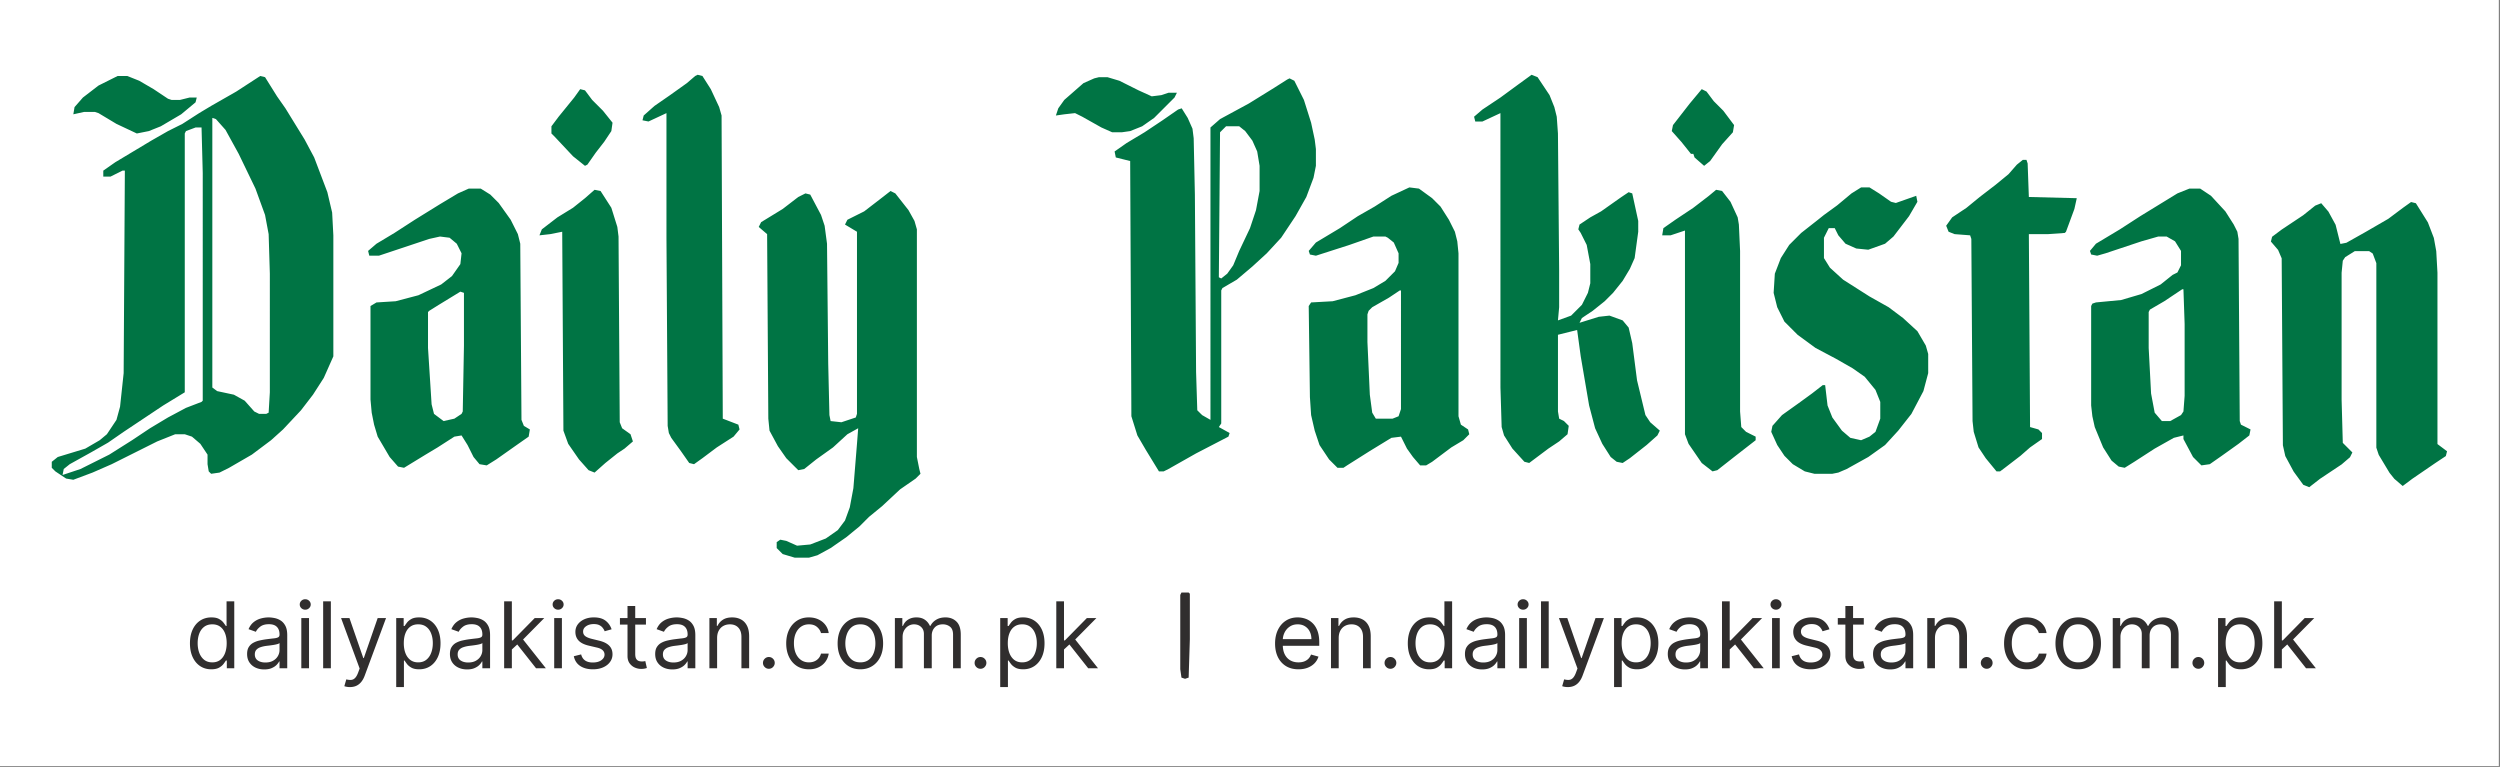 <svg xmlns="http://www.w3.org/2000/svg" width="1304" height="400" fill="none"><rect width="100%" height="100%" fill="#808080" stroke="none"/><path fill="#fff" d="M0 0h1303.38v399.562H0z"></path><path fill="#fff" d="M27 39h1249.38v321.562H27z"></path><path d="m135.75 39.625 2.5.625 6.25 10 4.375 6.25 10 16.25 5 9.375 6.875 18.125 2.5 10.625.625 11.875v63.125l-5 11.25-5.625 8.75L157 214l-9.375 10-6.25 5.625-10 7.5L119.5 244l-5 2.5-4.375.625-1.25-1.25-.625-3.75v-5l-3.75-5.625-4.375-3.75-3.75-1.25h-5L82 230.25l-23.75 11.875-10 4.375-10 3.75-3.75-.625-5.625-3.75L27 244v-3.125l3.125-2.5L44.5 234l7.5-4.375 3.75-3.125 5-7.5 1.875-6.875 1.875-17.5L65.125 89h-1.25l-6.25 3.125h-3.75V89l6.25-4.375 18.75-11.25 8.75-5 7.5-3.75 8.75-5.625 6.25-3.75 13.125-7.5 12.5-8.125zm-25 21.875v140.625l2.5 1.875 8.75 1.875 5.625 3.125 5 5.625 2.5 1.25h3.75l1.25-.625.625-10.625V142.75l-.625-20.625-1.875-10-5-13.75-8.75-18.125-6.875-12.5-5-5.625-1.875-.625zm-8.75 5-5 1.875-.625 1.25v135l-11.25 6.875L64.5 225.25l-8.125 5.625-8.75 5-11.25 6.25-3.125 2.5-.625 3.125L42 244.625l15-7.5 11.875-7.5 9.375-6.25 9.375-5.625 9.375-5 8.125-3.125.625-.625V90.25l-.625-23.75H102zM672.625 40.875l2.5 1.25 5 10L683.875 64l1.875 8.75.625 5v8.75l-1.25 6.25-3.75 10-5.625 10-7.5 11.25-7.5 8.125-7.5 6.875-8.125 6.875-7.5 4.375-.625 1.25v69.375l-1.25 1.875 5.625 3.125-.625 1.875-16.875 8.75-14.375 8.125-2.5 1.25h-2.5l-6.875-11.25-4.375-7.5-3.125-10L589.5 84l-7.5-1.875-.625-3.125 6.25-4.375L597 69l9.375-6.25 8.125-5.625 1.875-.625 3.125 5 2.5 5.625.625 5 .625 29.375.625 92.5.625 20 2.5 2.5 4.375 2.5V66.5l5-4.375 15-8.125 13.125-8.125 6.875-4.375 1.25-.625zm-33.125 25L636.375 69l-.625 75.625 1.25.625 3.125-2.5 3.125-4.375 3.125-7.5L652 119l3.125-9.375 1.875-10V86.5l-1.25-7.5-2.5-5.625-3.75-5-3.125-2.5H639.5zM464.5 99.625l2.5 1.25 6.875 8.75L477 115.25l1.25 4.375v118.75l1.25 6.25.625 2.5-2.5 2.5-8.125 5.625-9.375 8.75-6.875 5.625-5 5-6.875 5.625-8.125 5.625-6.875 3.75-4.375 1.25h-7.5L408.25 289l-3.125-3.125v-3.125L407 281.5l3.125.625 5.625 2.5 6.875-.625 8.125-3.125L437 276.5l3.75-5 2.5-6.875 1.875-10L447 231.5l.625-8.125L442 226.5l-7.5 6.875-8.75 6.25-6.25 5-3.125.625-6.25-6.25-4.375-6.25-4.375-8.125-.625-6.25-.625-96.25-4.375-3.75 1.25-2.5L408.25 109l8.125-6.25 3.75-1.875 2.5.625 5.625 10.625 1.875 5.625 1.25 9.375.625 62.5.625 26.875.625 3.125 5.625.625 7.5-2.5.625-1.875v-95l-6.25-3.75 1.25-2.5 8.75-4.375 8.125-6.25 5.625-4.375zM798.875 39 802 40.25l6.25 9.375 2.5 6.25 1.25 5 .625 8.75.625 71.25v19.375l-.625 6.875 6.875-2.5 5.625-5.625 3.125-6.25 1.25-5v-10l-1.875-10-3.125-6.25-1.25-1.875.625-2.5 5.625-3.75 5.625-3.125 10.625-7.5 3.75-2.5 1.875.625 3.125 14.375v5.625l-1.875 13.75-2.5 5.625-3.75 6.25-5 6.25-4.375 4.375-6.25 5-5.625 3.75-1.25 2.5 10-3.125 5.625-.625 6.875 2.5 3.125 3.75 1.875 8.125 2.5 19.375 4.375 18.125 2.5 3.75 5 4.375-1.25 2.5-5.625 5-8.75 6.875-3.75 2.5-3.125-.625-3.125-2.5-4.375-6.875-3.75-8.125-3.125-11.875-4.375-25.625-1.875-13.75-10 2.5v40l.625 3.75 2.5 1.25 2.5 2.5-.625 4.375-4.375 3.75-5.625 3.75-10 7.5-2.5-.625-6.25-6.875-4.375-6.875-1.25-4.375-.625-20.625V59l-9.375 4.375h-3.75l-.625-2.5 4.375-3.75 9.375-6.25L792 44l6.875-5zM1257.62 105.375l2.5.625 6.26 10 3.12 8.125 1.25 6.875.63 11.25v89.375l5 3.75-.63 2.5-5.63 3.75-11.87 8.125-5 3.75-4.37-3.75-2.5-3.125-5.63-9.375-1.25-3.75v-96.25l-1.88-5-1.87-1.25h-7.5l-5 3.125L1222 136l-.62 6.25v66.25l.62 22.5 5 5-1.25 2.5-4.37 3.75-11.26 7.5-5.62 4.375-3.12-1.25-5-6.875-4.38-8.125-1.25-5.625-.63-97.5-1.87-4.375-3.75-4.375.62-2.5 5-3.75 11.26-7.5 6.24-5 3.13-1.25 3.75 4.375 3.75 6.875 2.5 10 3.13-.625 10-5.625 11.87-6.875 7.5-5.625 4.37-3.125zM735.125 97.75l5 .625 6.875 5 4.375 4.375 4.375 6.875 3.125 6.25 1.25 5 .625 6.25v85L762 221.5l3.75 2.5.625 2.5-3.125 3.125-6.25 3.75-10 7.5-3.125 1.875h-3.125l-3.75-4.375-3.125-4.375-3.125-6.25-5 .625-11.25 6.875-11.875 7.5-1.875 1.25h-3.125l-4.375-4.375-5-7.5-2.5-7.5-1.875-8.125-.625-9.375-.625-47.5 1.25-1.875 11.25-.625L707 154l9.375-3.75 6.25-3.75 5-5 1.875-4.375v-5L727 126.5l-3.125-2.5-1.25-.625h-6.25l-12.5 4.375-17.5 5.625-3.125-.625-.625-1.875 3.75-4.375 12.5-7.5 9.375-6.25 8.75-5 8.75-5.625 9.375-4.375zm-5 53.75-5.625 3.75-8.75 5-1.875 1.875-.625 1.875v14.375l1.25 27.5 1.25 9.375 1.875 3.125h8.75l3.125-1.25 1.25-3.75V151.5h-.625zM244.5 98.375h6.25l5 3.125 4.375 4.375 6.25 8.75 3.75 7.5 1.25 5L272 219l1.25 3.125 3.125 1.875-.625 3.75-6.25 4.375-10.625 7.5-5 3.125-3.75-.625-3.125-3.75-3.125-6.25-3.125-5-3.75.625-8.75 5.625-6.25 3.75L210.75 244l-3.125-.625-4.375-5L197 227.75l-1.875-6.25-1.25-6.25-.625-6.875v-48.75l3.125-1.875 10-.625L218.25 154l11.875-5.625L235.75 144l4.375-6.25.625-5.625-2.5-5L234.5 124l-5-.625-5.625 1.25-26.25 8.75h-5l-.625-2.5 4.375-3.75 9.375-5.625 10.625-6.875L229.5 106.5l9.375-5.625 5.625-2.5zm-4.375 53.75L228.875 159l-5 3.125-.625.625v18.75l1.875 29.375 1.25 5 5 3.75 5.625-1.25 3.75-2.5.625-1.25.625-34.375v-27.5l-1.875-.625zM1142 98.375h5.62l5.63 3.75 7.5 8.125 4.37 6.875 1.88 3.75.62 3.75.63 95 .63 1.875 5 2.5-.63 3.125-5.63 4.375-8.74 6.25-6.26 4.375-4.37.625-4.37-4.375-5-9.375v-1.875l-5 1.25-10 5.625-10.63 6.875-5 3.125-3.13-.625-3.74-3.125-4.38-6.875-4.38-10.625-1.24-5.625-.63-5.625v-51.875l.63-1.25 1.87-.625 13.13-1.25 10.62-3.125 10-5 6.25-5 2.5-1.25 1.87-3.75v-7.5l-3.12-5-4.38-2.5h-4.37l-8.75 2.5-18.75 6.25-4.37 1.25-3.13-.625-.63-1.875 3.13-3.75 12.5-7.5 10.63-6.875 19.37-11.875 6.25-2.5zm-3.75 52.5-9.37 6.25-7.5 4.375-.63 1.25v18.75l1.25 23.75 1.88 10 3.74 4.375h4.38l5.62-3.125 1.26-1.875.62-8.125V169l-.62-18.125h-.63zM970.75 97.75h4.375l5 3.125 6.25 4.375 2.5.625 10.625-3.75.62 3.125-4.37 7.5-8.125 10.625-4.375 3.75-8.75 3.125-6.25-.625-5.625-2.5-3.75-4.375L957 119h-3.125l-2.5 5v10.625l3.125 5 6.875 6.25 13.75 8.75 10 5.625 7.5 5.625 7.495 6.875 4.38 7.5 1.25 4.375v10l-2.5 9.375-6.25 11.875-6.875 8.75-6.875 7.5-8.75 6.25-11.25 6.25-4.375 1.875-3.125.625h-9.375l-5-1.25-6.25-3.75-4.375-4.375-3.75-5.625-3.125-6.875.625-3.125 5-5.625 8.75-6.25 6.875-5 5.625-4.375H952l1.25 10.625 2.5 6.25 5 6.875 4.375 3.75 5.625 1.25 4.375-1.875 3.125-2.5 2.5-6.875v-8.75l-2.5-6.25-5.625-6.875-6.25-4.375-8.75-5L947 181.5l-9.375-6.875-6.875-6.875-3.75-7.5-1.875-7.5.625-10 3.125-8.125 4.375-6.875 6.25-6.25 8.75-6.875 3.125-2.5 6.875-5 7.5-6.25 5-3.125zM363.875 39l2.5.625 4.375 6.875 4.375 9.375 1.25 4.375.625 158.125 8.125 3.125.625 2.5-3.125 3.75-8.75 5.625-7.5 5.625-4.375 3.125-2.5-.625-4.375-6.25-5-6.875-1.25-2.5-.625-3.75-.625-98.125V59l-9.375 4.375-3.125-.625.625-2.5 5.625-5 8.125-5.625 8.75-6.25 4.375-3.75 1.25-.625zM1055.12 83.375h1.88l.62 1.875.63 17.5 25 .625L1082 109l-4.38 11.875-.62.625-8.75.625h-10l.63 100.625 4.37 1.25 1.87 1.875V229l-6.24 4.375-5 4.375-8.13 6.25-2.5 1.875h-1.87l-5.63-6.875-3.75-5.625-2.5-8.125-.62-5.625-.63-95-.63-1.875-8.12-.625-3.12-1.25-1.26-3.125 3.13-4.375 7.5-5 6.87-5.625 8.13-6.25 6.87-5.625 4.38-5 3.12-2.5zM895.125 99l3.125.625 4.375 5.625 3.75 8.125.625 3.75.625 13.75v83.75l.625 8.125 2.5 2.5 5 2.5v1.875l-11.25 8.75-8.75 6.875-2.5.625-5.625-4.375-6.875-10-1.875-5V120.25l-7.5 2.5H867l.625-3.75 6.25-4.375 9.375-6.25 8.125-6.25 3.75-3.125zM310.125 99l3.125.625 5.625 8.75 3.125 10 .625 5 .625 96.875 1.25 3.125 4.375 3.125 1.25 3.75-4.375 3.75-3.75 2.5-6.25 5-5.625 5-3.125-1.25-5-5.625-5.625-8.125-2.5-6.875-.625-103.75-6.25 1.25-5.625.625 1.25-3.125 8.125-6.25 8.125-5 6.25-5 5-4.375zM573.25 40.25h4.375l6.25 1.875 10 5 6.875 3.125 5-.625 3.75-1.25h4.375l-1.25 2.5L602 61.5l-6.25 4.375-6.25 2.5-4.375.625h-5l-5.625-2.5-10-5.625L560.75 59l-5.625.625-4.375.625L552 56.5l3.125-4.375 10-8.75 5.625-2.5 2.5-.625zM61.375 39.625h5l6.25 2.5 7.5 4.375 7.5 5 1.875.625h4.375l5-1.25h3.75l-.625 2.5-7.5 6.25-10.625 6.25-6.25 2.5-6.25 1.25-10.625-5L51.375 59l-1.875-.625h-5.625l-5.625 1.25.625-3.75 4.375-5 8.125-6.25 10-5zM302.625 46.5l2.5.625 3.75 5 5.625 5.625 5 6.25-.625 4.375-3.75 5.625-4.375 5.625-4.375 6.25-1.25.625-6.25-5-9.375-10-1.875-1.875v-3.75l3.75-5 8.125-10 3.125-4.375zM887.625 46.5l2.5 1.25 3.75 5 5 5 5.625 7.5-.625 3.75-5.625 6.25L892 84l-3.125 2.5-5-4.375-.625-1.875H882L877 74l-5-5.625.625-3.125 8.75-11.25 6.25-7.5z" fill="#007444"></path><path d="M110.193 349.108c-2.182 0-4.108-.551-5.778-1.653-1.671-1.114-2.977-2.682-3.921-4.705-.943-2.034-1.415-4.438-1.415-7.21 0-2.75.472-5.137 1.415-7.159.944-2.023 2.256-3.586 3.938-4.688 1.682-1.102 3.625-1.653 5.829-1.653 1.705 0 3.052.284 4.04.852 1 .557 1.762 1.193 2.284 1.909.534.705.949 1.284 1.245 1.739h.34v-12.887h4.023v34.909h-3.886v-4.022h-.477a26.079 26.079 0 0 1-1.262 1.807c-.545.715-1.324 1.358-2.335 1.926-1.011.557-2.358.835-4.04.835zm.546-3.614c1.613 0 2.977-.42 4.091-1.261 1.113-.852 1.96-2.028 2.539-3.528.58-1.512.87-3.256.87-5.233 0-1.955-.284-3.665-.853-5.131-.568-1.477-1.409-2.625-2.522-3.443-1.114-.83-2.489-1.245-4.125-1.245-1.705 0-3.125.438-4.262 1.313-1.125.864-1.971 2.04-2.539 3.528-.557 1.478-.836 3.137-.836 4.978 0 1.863.284 3.556.853 5.079.579 1.511 1.431 2.716 2.556 3.614 1.137.886 2.546 1.329 4.228 1.329zm27.085 3.682c-1.659 0-3.165-.312-4.517-.937-1.352-.637-2.426-1.551-3.222-2.745-.795-1.204-1.193-2.659-1.193-4.363 0-1.5.296-2.716.886-3.648a6.257 6.257 0 0 1 2.37-2.216 12.431 12.431 0 0 1 3.272-1.193 39.744 39.744 0 0 1 3.631-.648c1.591-.204 2.881-.358 3.869-.46 1-.114 1.728-.301 2.182-.563.466-.261.699-.716.699-1.363v-.137c0-1.681-.46-2.988-1.381-3.92-.909-.932-2.289-1.398-4.142-1.398-1.92 0-3.426.421-4.517 1.262-1.091.84-1.858 1.738-2.301 2.693l-3.818-1.364c.682-1.591 1.591-2.829 2.727-3.716a10.217 10.217 0 0 1 3.75-1.875 15.601 15.601 0 0 1 4.023-.545c.841 0 1.807.102 2.898.307a9.256 9.256 0 0 1 3.187 1.21c1.034.613 1.892 1.54 2.574 2.778.682 1.239 1.023 2.898 1.023 4.977v17.25h-4.023v-3.545h-.204c-.273.568-.728 1.176-1.364 1.824-.636.648-1.483 1.199-2.54 1.653-1.057.455-2.346.682-3.869.682zm.614-3.614c1.59 0 2.931-.312 4.022-.937 1.103-.625 1.932-1.432 2.489-2.42.568-.989.852-2.029.852-3.12v-3.682c-.17.205-.545.392-1.125.563-.568.159-1.227.301-1.977.426-.739.114-1.46.216-2.165.307-.693.079-1.256.148-1.687.204a15.393 15.393 0 0 0-2.932.665c-.898.296-1.625.744-2.182 1.347-.545.591-.818 1.397-.818 2.42 0 1.398.517 2.455 1.551 3.171 1.045.704 2.369 1.056 3.972 1.056zm18.728 3v-26.181h4.023v26.181h-4.023zm2.046-30.545a2.862 2.862 0 0 1-2.029-.801c-.557-.534-.835-1.176-.835-1.926s.278-1.392.835-1.926a2.863 2.863 0 0 1 2.029-.802c.784 0 1.454.268 2.011.802.568.534.852 1.176.852 1.926s-.284 1.392-.852 1.926a2.801 2.801 0 0 1-2.011.801zm13.368-4.364v34.909h-4.023v-34.909h4.023zm9.958 44.728a8.797 8.797 0 0 1-1.824-.171c-.534-.102-.903-.204-1.107-.307l1.022-3.545c.978.25 1.841.341 2.591.273.75-.069 1.415-.404 1.994-1.006.591-.591 1.131-1.551 1.62-2.881l.75-2.045-9.682-26.318h4.364l7.227 20.863h.273l7.227-20.863h4.364l-11.114 30c-.5 1.352-1.119 2.471-1.858 3.358-.739.897-1.597 1.562-2.574 1.994-.966.432-2.057.648-3.273.648zm24.128 0v-36h3.887v4.159h.477c.295-.455.704-1.034 1.227-1.739.534-.716 1.296-1.352 2.284-1.909 1-.568 2.352-.852 4.057-.852 2.205 0 4.148.551 5.83 1.653 1.681 1.102 2.994 2.665 3.937 4.688.943 2.022 1.415 4.409 1.415 7.159 0 2.772-.472 5.176-1.415 7.21-.943 2.023-2.25 3.591-3.92 4.705-1.671 1.102-3.597 1.653-5.779 1.653-1.682 0-3.028-.278-4.04-.835-1.011-.568-1.789-1.211-2.335-1.926a26.01 26.01 0 0 1-1.261-1.807h-.341v13.841h-4.023zm3.955-22.909c0 1.977.29 3.721.869 5.233.58 1.5 1.426 2.676 2.54 3.528 1.113.841 2.477 1.261 4.091 1.261 1.682 0 3.085-.443 4.21-1.329 1.136-.898 1.989-2.103 2.557-3.614.579-1.523.869-3.216.869-5.079 0-1.841-.284-3.5-.852-4.978-.557-1.488-1.404-2.664-2.54-3.528-1.125-.875-2.54-1.313-4.244-1.313-1.637 0-3.012.415-4.125 1.245-1.114.818-1.955 1.966-2.523 3.443-.568 1.466-.852 3.176-.852 5.131zm33 13.704c-1.659 0-3.165-.312-4.517-.937-1.353-.637-2.426-1.551-3.222-2.745-.795-1.204-1.193-2.659-1.193-4.363 0-1.5.295-2.716.886-3.648a6.257 6.257 0 0 1 2.37-2.216 12.431 12.431 0 0 1 3.272-1.193 39.744 39.744 0 0 1 3.631-.648c1.591-.204 2.881-.358 3.869-.46 1-.114 1.728-.301 2.182-.563.466-.261.699-.716.699-1.363v-.137c0-1.681-.46-2.988-1.381-3.92-.909-.932-2.289-1.398-4.142-1.398-1.92 0-3.426.421-4.517 1.262-1.091.84-1.858 1.738-2.301 2.693l-3.818-1.364c.682-1.591 1.591-2.829 2.727-3.716a10.217 10.217 0 0 1 3.75-1.875 15.601 15.601 0 0 1 4.023-.545c.841 0 1.807.102 2.898.307a9.264 9.264 0 0 1 3.187 1.21c1.034.613 1.892 1.54 2.574 2.778.682 1.239 1.023 2.898 1.023 4.977v17.25h-4.023v-3.545h-.205c-.272.568-.727 1.176-1.363 1.824-.637.648-1.483 1.199-2.54 1.653-1.057.455-2.347.682-3.869.682zm.613-3.614c1.591 0 2.932-.312 4.023-.937 1.102-.625 1.932-1.432 2.489-2.42.568-.989.852-2.029.852-3.12v-3.682c-.17.205-.545.392-1.125.563-.568.159-1.227.301-1.977.426-.739.114-1.46.216-2.165.307-.693.079-1.256.148-1.688.204a15.4 15.4 0 0 0-2.931.665c-.898.296-1.625.744-2.182 1.347-.546.591-.818 1.397-.818 2.42 0 1.398.517 2.455 1.551 3.171 1.045.704 2.369 1.056 3.971 1.056zm22.479-6.545-.068-4.977h.818l11.455-11.659h4.977l-12.205 12.341h-.341l-4.636 4.295zm-3.75 9.545v-34.909h4.023v34.909h-4.023zm16.636 0-10.227-12.954 2.864-2.796 12.477 15.75h-5.114zm9.473 0v-26.181h4.023v26.181h-4.023zm2.046-30.545c-.784 0-1.46-.267-2.029-.801-.556-.534-.835-1.176-.835-1.926s.279-1.392.835-1.926a2.864 2.864 0 0 1 2.029-.802c.784 0 1.454.268 2.011.802.568.534.853 1.176.853 1.926s-.285 1.392-.853 1.926a2.801 2.801 0 0 1-2.011.801zm27.891 10.227-3.614 1.023a6.73 6.73 0 0 0-1.006-1.756c-.432-.579-1.023-1.056-1.773-1.431s-1.71-.563-2.88-.563c-1.602 0-2.938.369-4.006 1.108-1.057.727-1.585 1.653-1.585 2.778 0 1 .364 1.79 1.091 2.37.727.579 1.863 1.062 3.409 1.449l3.886.954c2.341.568 4.085 1.438 5.233 2.608 1.148 1.159 1.722 2.653 1.722 4.483 0 1.5-.432 2.841-1.296 4.023-.852 1.182-2.045 2.113-3.579 2.795-1.534.682-3.318 1.023-5.352 1.023-2.671 0-4.881-.58-6.631-1.739-1.75-1.159-2.858-2.852-3.324-5.079l3.818-.955c.364 1.409 1.051 2.466 2.063 3.171 1.022.704 2.358 1.056 4.005 1.056 1.875 0 3.364-.397 4.466-1.193 1.114-.807 1.671-1.772 1.671-2.897 0-.91-.318-1.671-.955-2.284-.636-.626-1.613-1.091-2.932-1.398l-4.363-1.023c-2.398-.568-4.159-1.449-5.284-2.642-1.114-1.205-1.671-2.71-1.671-4.517 0-1.477.415-2.784 1.244-3.92.841-1.137 1.983-2.029 3.427-2.677 1.454-.647 3.102-.971 4.943-.971 2.591 0 4.625.568 6.102 1.704 1.489 1.137 2.546 2.637 3.171 4.5zm17.919-5.863v3.409h-13.569v-3.409h13.569zm-9.614-6.273h4.023v24.954c0 1.137.164 1.989.494 2.557.341.557.773.932 1.295 1.125a5.202 5.202 0 0 0 1.688.273c.443 0 .807-.023 1.091-.068l.682-.137.818 3.614a8.217 8.217 0 0 1-1.142.307c-.489.114-1.108.17-1.858.17a8.09 8.09 0 0 1-3.341-.733c-1.08-.488-1.977-1.232-2.693-2.232-.705-1-1.057-2.262-1.057-3.785v-26.045zm23.369 33.068c-1.659 0-3.165-.312-4.517-.937-1.352-.637-2.426-1.551-3.221-2.745-.796-1.204-1.194-2.659-1.194-4.363 0-1.5.296-2.716.887-3.648a6.254 6.254 0 0 1 2.369-2.216c.989-.534 2.08-.932 3.273-1.193a39.683 39.683 0 0 1 3.631-.648c1.59-.204 2.88-.358 3.869-.46 1-.114 1.727-.301 2.182-.563.466-.261.699-.716.699-1.363v-.137c0-1.681-.461-2.988-1.381-3.92-.909-.932-2.29-1.398-4.142-1.398-1.921 0-3.426.421-4.517 1.262-1.091.84-1.858 1.738-2.301 2.693l-3.819-1.364c.682-1.591 1.591-2.829 2.728-3.716a10.202 10.202 0 0 1 3.75-1.875 15.588 15.588 0 0 1 4.022-.545c.841 0 1.807.102 2.898.307a9.269 9.269 0 0 1 3.188 1.21c1.034.613 1.892 1.54 2.574 2.778.681 1.239 1.022 2.898 1.022 4.977v17.25h-4.022v-3.545h-.205c-.273.568-.727 1.176-1.364 1.824-.636.648-1.483 1.199-2.539 1.653-1.057.455-2.347.682-3.87.682zm.614-3.614c1.591 0 2.932-.312 4.023-.937 1.102-.625 1.931-1.432 2.488-2.42.568-.989.853-2.029.853-3.12v-3.682c-.171.205-.546.392-1.125.563-.569.159-1.228.301-1.978.426-.738.114-1.46.216-2.165.307-.693.079-1.255.148-1.687.204a15.41 15.41 0 0 0-2.932.665c-.898.296-1.625.744-2.182 1.347-.545.591-.818 1.397-.818 2.42 0 1.398.517 2.455 1.551 3.171 1.046.704 2.37 1.056 3.972 1.056zm22.751-12.75v15.75h-4.022v-26.181h3.886v4.091h.341a7.471 7.471 0 0 1 2.795-3.205c1.25-.818 2.864-1.227 4.841-1.227 1.773 0 3.324.363 4.654 1.091 1.329.716 2.363 1.807 3.102 3.272.739 1.455 1.108 3.296 1.108 5.523v16.636h-4.023v-16.363c0-2.057-.534-3.659-1.602-4.807-1.068-1.159-2.534-1.739-4.398-1.739-1.284 0-2.432.279-3.443.836-1 .556-1.79 1.369-2.369 2.437-.58 1.068-.87 2.364-.87 3.886zm26.988 16.023a2.954 2.954 0 0 1-2.165-.903 2.95 2.95 0 0 1-.904-2.165c0-.841.301-1.562.904-2.165a2.954 2.954 0 0 1 2.165-.903c.84 0 1.562.301 2.164.903.603.603.904 1.324.904 2.165 0 .557-.142 1.068-.426 1.534a3.183 3.183 0 0 1-1.108 1.125 2.922 2.922 0 0 1-1.534.409zm20.923.273c-2.455 0-4.568-.58-6.341-1.739-1.773-1.159-3.136-2.755-4.091-4.789-.955-2.035-1.432-4.358-1.432-6.972 0-2.659.489-5.006 1.466-7.04.989-2.045 2.364-3.642 4.125-4.79 1.773-1.159 3.841-1.738 6.205-1.738 1.841 0 3.5.341 4.977 1.022 1.477.682 2.687 1.637 3.631 2.864.943 1.227 1.528 2.659 1.755 4.296h-4.022c-.307-1.194-.989-2.25-2.046-3.171-1.045-.932-2.454-1.398-4.227-1.398-1.568 0-2.943.409-4.125 1.228-1.171.806-2.085 1.949-2.745 3.426-.647 1.466-.971 3.187-.971 5.165 0 2.022.318 3.784.954 5.284.648 1.5 1.557 2.664 2.728 3.494 1.182.83 2.568 1.244 4.159 1.244 1.045 0 1.994-.182 2.846-.545a5.88 5.88 0 0 0 2.165-1.568c.591-.682 1.012-1.5 1.262-2.455h4.022a9.317 9.317 0 0 1-1.687 4.176c-.887 1.228-2.063 2.205-3.529 2.932-1.454.716-3.147 1.074-5.079 1.074zm26.812 0c-2.363 0-4.437-.563-6.221-1.688-1.773-1.125-3.159-2.698-4.159-4.721-.989-2.023-1.483-4.387-1.483-7.091 0-2.727.494-5.108 1.483-7.142 1-2.034 2.386-3.614 4.159-4.739 1.784-1.125 3.858-1.687 6.221-1.687 2.364 0 4.432.562 6.205 1.687 1.784 1.125 3.17 2.705 4.159 4.739 1 2.034 1.5 4.415 1.5 7.142 0 2.704-.5 5.068-1.5 7.091-.989 2.023-2.375 3.596-4.159 4.721-1.773 1.125-3.841 1.688-6.205 1.688zm0-3.614c1.796 0 3.273-.46 4.432-1.38 1.159-.921 2.017-2.131 2.574-3.631.557-1.5.835-3.125.835-4.875s-.278-3.381-.835-4.892c-.557-1.511-1.415-2.733-2.574-3.665-1.159-.932-2.636-1.398-4.432-1.398-1.795 0-3.272.466-4.432 1.398-1.159.932-2.017 2.154-2.573 3.665-.557 1.511-.836 3.142-.836 4.892 0 1.75.279 3.375.836 4.875.556 1.5 1.414 2.71 2.573 3.631 1.16.92 2.637 1.38 4.432 1.38zm18.005 3.068v-26.181h3.886v4.091h.341c.545-1.398 1.426-2.483 2.642-3.256 1.216-.784 2.676-1.176 4.381-1.176 1.727 0 3.164.392 4.312 1.176 1.159.773 2.063 1.858 2.71 3.256h.273c.67-1.353 1.676-2.427 3.017-3.222 1.341-.807 2.949-1.21 4.824-1.21 2.341 0 4.256.733 5.744 2.199 1.489 1.454 2.233 3.721 2.233 6.801v17.522h-4.023V331.04c0-1.932-.528-3.313-1.585-4.142-1.057-.83-2.301-1.245-3.733-1.245-1.841 0-3.267.557-4.278 1.671-1.011 1.102-1.517 2.5-1.517 4.193v17.045h-4.091v-17.931c0-1.489-.483-2.688-1.449-3.597-.966-.92-2.21-1.381-3.733-1.381a5.515 5.515 0 0 0-2.932.836c-.897.556-1.625 1.329-2.182 2.318-.545.977-.818 2.108-.818 3.392v16.363h-4.022zm44.65.273c-.841 0-1.562-.301-2.165-.903a2.954 2.954 0 0 1-.903-2.165c0-.841.301-1.562.903-2.165.603-.602 1.324-.903 2.165-.903s1.563.301 2.165.903c.602.603.903 1.324.903 2.165 0 .557-.142 1.068-.426 1.534a3.183 3.183 0 0 1-1.108 1.125 2.92 2.92 0 0 1-1.534.409zm10.287 9.546v-36h3.886v4.159h.478c.295-.455.704-1.034 1.227-1.739.534-.716 1.295-1.352 2.284-1.909 1-.568 2.352-.852 4.057-.852 2.204 0 4.148.551 5.829 1.653 1.682 1.102 2.995 2.665 3.938 4.688.943 2.022 1.415 4.409 1.415 7.159 0 2.772-.472 5.176-1.415 7.21-.943 2.023-2.25 3.591-3.921 4.705-1.67 1.102-3.596 1.653-5.778 1.653-1.682 0-3.028-.278-4.04-.835-1.011-.568-1.789-1.211-2.335-1.926a26.01 26.01 0 0 1-1.261-1.807h-.341v13.841h-4.023zm3.955-22.909c0 1.977.289 3.721.869 5.233.579 1.5 1.426 2.676 2.54 3.528 1.113.841 2.477 1.261 4.091 1.261 1.681 0 3.085-.443 4.21-1.329 1.136-.898 1.988-2.103 2.557-3.614.579-1.523.869-3.216.869-5.079 0-1.841-.284-3.5-.852-4.978-.557-1.488-1.404-2.664-2.54-3.528-1.125-.875-2.54-1.313-4.244-1.313-1.637 0-3.012.415-4.125 1.245-1.114.818-1.955 1.966-2.523 3.443-.568 1.466-.852 3.176-.852 5.131zm29.045 3.545-.068-4.977h.818l11.455-11.659h4.977l-12.205 12.341h-.341l-4.636 4.295zm-3.75 9.545v-34.909h4.023v34.909h-4.023zm16.636 0-10.227-12.954 2.864-2.796 12.477 15.75h-5.114zM616.25 309.062H620l.625.626v23.75l-.625 20-1.875.624-1.875-.624-.625-4.376v-38.75l.625-1.25zM677.284 349.108c-2.523 0-4.699-.557-6.528-1.67-1.818-1.126-3.222-2.694-4.211-4.705-.977-2.023-1.465-4.375-1.465-7.057 0-2.682.488-5.045 1.465-7.091.989-2.057 2.364-3.659 4.125-4.807 1.773-1.159 3.841-1.738 6.205-1.738 1.364 0 2.71.227 4.04.682 1.329.454 2.54 1.193 3.63 2.216 1.091 1.011 1.961 2.352 2.608 4.022.648 1.671.972 3.727.972 6.171v1.704h-20.182v-3.477h16.091c0-1.477-.295-2.796-.886-3.955a6.683 6.683 0 0 0-2.489-2.744c-1.068-.67-2.329-1.006-3.784-1.006-1.602 0-2.989.398-4.159 1.194a7.843 7.843 0 0 0-2.676 3.068 9.011 9.011 0 0 0-.938 4.057v2.318c0 1.977.341 3.653 1.023 5.028.693 1.364 1.653 2.404 2.881 3.12 1.227.704 2.653 1.056 4.278 1.056 1.057 0 2.011-.147 2.864-.443a6.14 6.14 0 0 0 2.233-1.363c.625-.614 1.108-1.376 1.449-2.285l3.886 1.091a8.62 8.62 0 0 1-2.063 3.478c-.965.988-2.159 1.761-3.579 2.318-1.421.545-3.017.818-4.79.818zm20.983-16.296v15.75h-4.023v-26.181h3.887v4.091h.341a7.471 7.471 0 0 1 2.795-3.205c1.25-.818 2.864-1.227 4.841-1.227 1.773 0 3.324.363 4.653 1.091 1.33.716 2.364 1.807 3.103 3.272.738 1.455 1.108 3.296 1.108 5.523v16.636h-4.023v-16.363c0-2.057-.534-3.659-1.602-4.807-1.069-1.159-2.534-1.739-4.398-1.739-1.284 0-2.432.279-3.443.836-1 .556-1.79 1.369-2.37 2.437-.579 1.068-.869 2.364-.869 3.886zm26.987 16.023c-.841 0-1.562-.301-2.165-.903a2.954 2.954 0 0 1-.903-2.165c0-.841.301-1.562.903-2.165.603-.602 1.324-.903 2.165-.903s1.563.301 2.165.903c.602.603.903 1.324.903 2.165 0 .557-.142 1.068-.426 1.534a3.175 3.175 0 0 1-1.108 1.125 2.92 2.92 0 0 1-1.534.409zm20.174.273c-2.182 0-4.108-.551-5.779-1.653-1.67-1.114-2.977-2.682-3.92-4.705-.943-2.034-1.415-4.438-1.415-7.21 0-2.75.472-5.137 1.415-7.159.943-2.023 2.255-3.586 3.937-4.688 1.682-1.102 3.625-1.653 5.83-1.653 1.704 0 3.051.284 4.04.852 1 .557 1.761 1.193 2.284 1.909.534.705.948 1.284 1.244 1.739h.341v-12.887h4.023v34.909h-3.887v-4.022h-.477a26.363 26.363 0 0 1-1.261 1.807c-.546.715-1.324 1.358-2.336 1.926-1.011.557-2.358.835-4.039.835zm.545-3.614c1.614 0 2.977-.42 4.091-1.261 1.114-.852 1.96-2.028 2.54-3.528.579-1.512.869-3.256.869-5.233 0-1.955-.284-3.665-.852-5.131-.568-1.477-1.409-2.625-2.523-3.443-1.114-.83-2.489-1.245-4.125-1.245-1.705 0-3.125.438-4.261 1.313-1.125.864-1.972 2.04-2.54 3.528-.557 1.478-.835 3.137-.835 4.978 0 1.863.284 3.556.852 5.079.579 1.511 1.432 2.716 2.557 3.614 1.136.886 2.545 1.329 4.227 1.329zm27.085 3.682c-1.659 0-3.165-.312-4.517-.937-1.352-.637-2.426-1.551-3.221-2.745-.796-1.204-1.194-2.659-1.194-4.363 0-1.5.296-2.716.887-3.648a6.254 6.254 0 0 1 2.369-2.216c.989-.534 2.08-.932 3.273-1.193a39.683 39.683 0 0 1 3.631-.648c1.59-.204 2.88-.358 3.869-.46 1-.114 1.727-.301 2.182-.563.466-.261.699-.716.699-1.363v-.137c0-1.681-.461-2.988-1.381-3.92-.909-.932-2.29-1.398-4.142-1.398-1.921 0-3.426.421-4.517 1.262-1.091.84-1.858 1.738-2.301 2.693l-3.819-1.364c.682-1.591 1.591-2.829 2.728-3.716a10.202 10.202 0 0 1 3.75-1.875 15.588 15.588 0 0 1 4.022-.545c.841 0 1.807.102 2.898.307a9.269 9.269 0 0 1 3.188 1.21c1.034.613 1.892 1.54 2.574 2.778.681 1.239 1.022 2.898 1.022 4.977v17.25h-4.022v-3.545h-.205c-.273.568-.727 1.176-1.364 1.824-.636.648-1.483 1.199-2.539 1.653-1.057.455-2.347.682-3.87.682zm.614-3.614c1.591 0 2.932-.312 4.023-.937 1.102-.625 1.931-1.432 2.488-2.42.568-.989.853-2.029.853-3.12v-3.682c-.171.205-.546.392-1.125.563-.569.159-1.228.301-1.978.426-.738.114-1.46.216-2.165.307-.693.079-1.255.148-1.687.204a15.41 15.41 0 0 0-2.932.665c-.898.296-1.625.744-2.182 1.347-.545.591-.818 1.397-.818 2.42 0 1.398.517 2.455 1.551 3.171 1.046.704 2.37 1.056 3.972 1.056zm18.729 3v-26.181h4.022v26.181h-4.022zm2.045-30.545a2.86 2.86 0 0 1-2.028-.801c-.557-.534-.836-1.176-.836-1.926s.279-1.392.836-1.926a2.86 2.86 0 0 1 2.028-.802 2.8 2.8 0 0 1 2.011.802c.569.534.853 1.176.853 1.926s-.284 1.392-.853 1.926a2.8 2.8 0 0 1-2.011.801zm13.368-4.364v34.909h-4.023v-34.909h4.023zm9.959 44.728c-.682 0-1.29-.057-1.824-.171-.534-.102-.904-.204-1.108-.307l1.023-3.545c.977.25 1.841.341 2.591.273.75-.069 1.414-.404 1.994-1.006.591-.591 1.131-1.551 1.619-2.881l.75-2.045-9.682-26.318h4.364l7.227 20.863H825l7.227-20.863h4.364l-11.114 30c-.5 1.352-1.119 2.471-1.858 3.358-.738.897-1.596 1.562-2.574 1.994-.965.432-2.056.648-3.272.648zm24.128 0v-36h3.886v4.159h.477c.296-.455.705-1.034 1.227-1.739.535-.716 1.296-1.352 2.285-1.909 1-.568 2.352-.852 4.056-.852 2.205 0 4.148.551 5.83 1.653 1.682 1.102 2.994 2.665 3.937 4.688.944 2.022 1.415 4.409 1.415 7.159 0 2.772-.471 5.176-1.415 7.21-.943 2.023-2.25 3.591-3.92 4.705-1.67 1.102-3.597 1.653-5.778 1.653-1.682 0-3.029-.278-4.04-.835-1.012-.568-1.79-1.211-2.335-1.926a26.079 26.079 0 0 1-1.262-1.807h-.341v13.841h-4.022zm3.954-22.909c0 1.977.29 3.721.869 5.233.58 1.5 1.427 2.676 2.54 3.528 1.114.841 2.477 1.261 4.091 1.261 1.682 0 3.085-.443 4.21-1.329 1.137-.898 1.989-2.103 2.557-3.614.58-1.523.869-3.216.869-5.079 0-1.841-.284-3.5-.852-4.978-.557-1.488-1.403-2.664-2.54-3.528-1.125-.875-2.539-1.313-4.244-1.313-1.636 0-3.011.415-4.125 1.245-1.114.818-1.954 1.966-2.523 3.443-.568 1.466-.852 3.176-.852 5.131zm33 13.704c-1.659 0-3.165-.312-4.517-.937-1.352-.637-2.426-1.551-3.222-2.745-.795-1.204-1.193-2.659-1.193-4.363 0-1.5.296-2.716.887-3.648a6.254 6.254 0 0 1 2.369-2.216c.989-.534 2.08-.932 3.273-1.193a39.662 39.662 0 0 1 3.63-.648c1.591-.204 2.881-.358 3.87-.46 1-.114 1.727-.301 2.182-.563.465-.261.698-.716.698-1.363v-.137c0-1.681-.46-2.988-1.38-3.92-.909-.932-2.29-1.398-4.142-1.398-1.921 0-3.426.421-4.517 1.262-1.091.84-1.858 1.738-2.302 2.693l-3.818-1.364c.682-1.591 1.591-2.829 2.728-3.716a10.202 10.202 0 0 1 3.75-1.875 15.588 15.588 0 0 1 4.022-.545c.841 0 1.807.102 2.898.307a9.269 9.269 0 0 1 3.188 1.21c1.034.613 1.892 1.54 2.573 2.778.682 1.239 1.023 2.898 1.023 4.977v17.25h-4.023v-3.545h-.204c-.273.568-.727 1.176-1.364 1.824-.636.648-1.483 1.199-2.54 1.653-1.056.455-2.346.682-3.869.682zm.614-3.614c1.591 0 2.932-.312 4.022-.937 1.103-.625 1.932-1.432 2.489-2.42.568-.989.852-2.029.852-3.12v-3.682c-.17.205-.545.392-1.125.563-.568.159-1.227.301-1.977.426-.739.114-1.46.216-2.165.307-.693.079-1.255.148-1.687.204a15.393 15.393 0 0 0-2.932.665c-.898.296-1.625.744-2.182 1.347-.545.591-.818 1.397-.818 2.42 0 1.398.517 2.455 1.551 3.171 1.046.704 2.369 1.056 3.972 1.056zm22.478-6.545-.068-4.977h.818l11.455-11.659h4.977l-12.204 12.341h-.341l-4.637 4.295zm-3.75 9.545v-34.909h4.023v34.909h-4.023zm16.637 0-10.227-12.954 2.863-2.796 12.477 15.75h-5.113zm9.473 0v-26.181h4.023v26.181h-4.023zm2.045-30.545a2.86 2.86 0 0 1-2.028-.801c-.557-.534-.835-1.176-.835-1.926s.278-1.392.835-1.926a2.86 2.86 0 0 1 2.028-.802c.784 0 1.455.268 2.012.802.568.534.852 1.176.852 1.926s-.284 1.392-.852 1.926a2.804 2.804 0 0 1-2.012.801zm27.891 10.227-3.614 1.023a6.726 6.726 0 0 0-1.005-1.756c-.432-.579-1.023-1.056-1.773-1.431s-1.71-.563-2.881-.563c-1.602 0-2.937.369-4.006 1.108-1.056.727-1.585 1.653-1.585 2.778 0 1 .364 1.79 1.091 2.37.727.579 1.864 1.062 3.409 1.449l3.887.954c2.341.568 4.085 1.438 5.233 2.608 1.147 1.159 1.721 2.653 1.721 4.483 0 1.5-.432 2.841-1.295 4.023-.853 1.182-2.046 2.113-3.58 2.795-1.534.682-3.318 1.023-5.352 1.023-2.671 0-4.881-.58-6.631-1.739-1.75-1.159-2.858-2.852-3.324-5.079l3.819-.955c.363 1.409 1.051 2.466 2.062 3.171 1.023.704 2.358 1.056 4.006 1.056 1.875 0 3.363-.397 4.466-1.193 1.113-.807 1.67-1.772 1.67-2.897 0-.91-.318-1.671-.954-2.284-.637-.626-1.614-1.091-2.932-1.398l-4.364-1.023c-2.398-.568-4.159-1.449-5.284-2.642-1.114-1.205-1.67-2.71-1.67-4.517 0-1.477.414-2.784 1.244-3.92.841-1.137 1.983-2.029 3.426-2.677 1.455-.647 3.102-.971 4.943-.971 2.591 0 4.625.568 6.102 1.704 1.489 1.137 2.546 2.637 3.171 4.5zm17.919-5.863v3.409h-13.568v-3.409h13.568zm-9.614-6.273h4.023v24.954c0 1.137.165 1.989.494 2.557.341.557.773.932 1.296 1.125a5.192 5.192 0 0 0 1.687.273c.443 0 .807-.023 1.091-.068l.682-.137.818 3.614a8.178 8.178 0 0 1-1.142.307c-.488.114-1.108.17-1.858.17a8.093 8.093 0 0 1-3.341-.733c-1.079-.488-1.977-1.232-2.693-2.232-.704-1-1.057-2.262-1.057-3.785v-26.045zm23.37 33.068c-1.659 0-3.165-.312-4.517-.937-1.353-.637-2.427-1.551-3.222-2.745-.795-1.204-1.193-2.659-1.193-4.363 0-1.5.295-2.716.886-3.648a6.262 6.262 0 0 1 2.369-2.216c.989-.534 2.08-.932 3.273-1.193a39.744 39.744 0 0 1 3.631-.648c1.591-.204 2.881-.358 3.869-.46 1-.114 1.727-.301 2.182-.563.466-.261.699-.716.699-1.363v-.137c0-1.681-.46-2.988-1.381-3.92-.909-.932-2.29-1.398-4.142-1.398-1.92 0-3.426.421-4.517 1.262-1.091.84-1.858 1.738-2.301 2.693l-3.818-1.364c.682-1.591 1.591-2.829 2.727-3.716a10.217 10.217 0 0 1 3.75-1.875 15.601 15.601 0 0 1 4.023-.545c.841 0 1.807.102 2.898.307a9.264 9.264 0 0 1 3.187 1.21c1.034.613 1.892 1.54 2.574 2.778.682 1.239 1.023 2.898 1.023 4.977v17.25h-4.023v-3.545h-.205c-.272.568-.727 1.176-1.363 1.824-.637.648-1.483 1.199-2.54 1.653-1.057.455-2.347.682-3.869.682zm.613-3.614c1.591 0 2.932-.312 4.023-.937 1.102-.625 1.932-1.432 2.489-2.42.568-.989.852-2.029.852-3.12v-3.682c-.171.205-.546.392-1.125.563-.568.159-1.227.301-1.977.426-.739.114-1.461.216-2.165.307-.693.079-1.256.148-1.688.204a15.4 15.4 0 0 0-2.931.665c-.898.296-1.625.744-2.182 1.347-.546.591-.818 1.397-.818 2.42 0 1.398.517 2.455 1.551 3.171 1.045.704 2.369 1.056 3.971 1.056zm22.749-12.75v15.75h-4.02v-26.181h3.89v4.091h.34a7.44 7.44 0 0 1 2.79-3.205c1.25-.818 2.87-1.227 4.84-1.227 1.78 0 3.33.363 4.66 1.091 1.33.716 2.36 1.807 3.1 3.272.74 1.455 1.11 3.296 1.11 5.523v16.636h-4.03v-16.363c0-2.057-.53-3.659-1.6-4.807-1.07-1.159-2.53-1.739-4.4-1.739-1.28 0-2.43.279-3.44.836-1 .556-1.79 1.369-2.37 2.437-.58 1.068-.87 2.364-.87 3.886zm26.99 16.023c-.84 0-1.56-.301-2.16-.903a2.93 2.93 0 0 1-.91-2.165c0-.841.3-1.562.91-2.165.6-.602 1.32-.903 2.16-.903.84 0 1.56.301 2.16.903.61.603.91 1.324.91 2.165 0 .557-.14 1.068-.43 1.534-.27.466-.64.841-1.11 1.125a2.89 2.89 0 0 1-1.53.409zm20.92.273c-2.45 0-4.56-.58-6.34-1.739-1.77-1.159-3.13-2.755-4.09-4.789-.95-2.035-1.43-4.358-1.43-6.972 0-2.659.49-5.006 1.47-7.04.98-2.045 2.36-3.642 4.12-4.79 1.77-1.159 3.84-1.738 6.2-1.738 1.85 0 3.5.341 4.98 1.022 1.48.682 2.69 1.637 3.63 2.864.95 1.227 1.53 2.659 1.76 4.296h-4.02c-.31-1.194-.99-2.25-2.05-3.171-1.04-.932-2.45-1.398-4.23-1.398-1.56 0-2.94.409-4.12 1.228-1.17.806-2.09 1.949-2.75 3.426-.64 1.466-.97 3.187-.97 5.165 0 2.022.32 3.784.96 5.284.64 1.5 1.55 2.664 2.72 3.494 1.19.83 2.57 1.244 4.16 1.244 1.05 0 2-.182 2.85-.545a5.879 5.879 0 0 0 2.16-1.568c.6-.682 1.02-1.5 1.27-2.455h4.02a9.322 9.322 0 0 1-1.69 4.176c-.89 1.228-2.06 2.205-3.53 2.932-1.45.716-3.14 1.074-5.08 1.074zm26.82 0c-2.37 0-4.44-.563-6.23-1.688-1.77-1.125-3.16-2.698-4.16-4.721-.98-2.023-1.48-4.387-1.48-7.091 0-2.727.5-5.108 1.48-7.142 1-2.034 2.39-3.614 4.16-4.739 1.79-1.125 3.86-1.687 6.23-1.687 2.36 0 4.43.562 6.2 1.687 1.78 1.125 3.17 2.705 4.16 4.739 1 2.034 1.5 4.415 1.5 7.142 0 2.704-.5 5.068-1.5 7.091-.99 2.023-2.38 3.596-4.16 4.721-1.77 1.125-3.84 1.688-6.2 1.688zm0-3.614c1.79 0 3.27-.46 4.43-1.38 1.16-.921 2.01-2.131 2.57-3.631s.84-3.125.84-4.875-.28-3.381-.84-4.892c-.56-1.511-1.41-2.733-2.57-3.665-1.16-.932-2.64-1.398-4.43-1.398-1.8 0-3.28.466-4.44 1.398-1.16.932-2.01 2.154-2.57 3.665-.56 1.511-.84 3.142-.84 4.892 0 1.75.28 3.375.84 4.875.56 1.5 1.41 2.71 2.57 3.631 1.16.92 2.64 1.38 4.44 1.38zm18 3.068v-26.181h3.89v4.091h.34c.54-1.398 1.42-2.483 2.64-3.256 1.22-.784 2.68-1.176 4.38-1.176 1.73 0 3.16.392 4.31 1.176 1.16.773 2.06 1.858 2.71 3.256h.28c.67-1.353 1.67-2.427 3.01-3.222 1.34-.807 2.95-1.21 4.83-1.21 2.34 0 4.25.733 5.74 2.199 1.49 1.454 2.23 3.721 2.23 6.801v17.522h-4.02V331.04c0-1.932-.53-3.313-1.58-4.142-1.06-.83-2.31-1.245-3.74-1.245-1.84 0-3.26.557-4.28 1.671-1.01 1.102-1.51 2.5-1.51 4.193v17.045h-4.09v-17.931c0-1.489-.49-2.688-1.45-3.597-.97-.92-2.21-1.381-3.74-1.381-1.04 0-2.02.279-2.93.836-.9.556-1.62 1.329-2.18 2.318-.54.977-.82 2.108-.82 3.392v16.363h-4.02zm44.65.273c-.84 0-1.56-.301-2.16-.903a2.93 2.93 0 0 1-.91-2.165c0-.841.3-1.562.91-2.165.6-.602 1.32-.903 2.16-.903.84 0 1.56.301 2.17.903.6.603.9 1.324.9 2.165 0 .557-.14 1.068-.43 1.534-.27.466-.64.841-1.11 1.125a2.89 2.89 0 0 1-1.53.409zm10.29 9.546v-36h3.88v4.159h.48c.3-.455.71-1.034 1.23-1.739.53-.716 1.29-1.352 2.28-1.909 1-.568 2.35-.852 4.06-.852 2.2 0 4.15.551 5.83 1.653 1.68 1.102 2.99 2.665 3.94 4.688.94 2.022 1.41 4.409 1.41 7.159 0 2.772-.47 5.176-1.41 7.21-.95 2.023-2.25 3.591-3.92 4.705-1.67 1.102-3.6 1.653-5.78 1.653-1.68 0-3.03-.278-4.04-.835-1.01-.568-1.79-1.211-2.34-1.926-.54-.728-.96-1.33-1.26-1.807h-.34v13.841h-4.02zm3.95-22.909c0 1.977.29 3.721.87 5.233.58 1.5 1.43 2.676 2.54 3.528 1.11.841 2.48 1.261 4.09 1.261 1.68 0 3.09-.443 4.21-1.329 1.14-.898 1.99-2.103 2.56-3.614.58-1.523.87-3.216.87-5.079 0-1.841-.29-3.5-.85-4.978-.56-1.488-1.41-2.664-2.54-3.528-1.13-.875-2.54-1.313-4.25-1.313-1.63 0-3.01.415-4.12 1.245-1.12.818-1.96 1.966-2.53 3.443-.56 1.466-.85 3.176-.85 5.131zm29.05 3.545-.07-4.977h.82l11.45-11.659h4.98l-12.21 12.341h-.34l-4.63 4.295zm-3.75 9.545v-34.909h4.02v34.909h-4.02zm16.63 0-10.22-12.954 2.86-2.796 12.48 15.75h-5.12z" fill="#302E2E"></path></svg>
